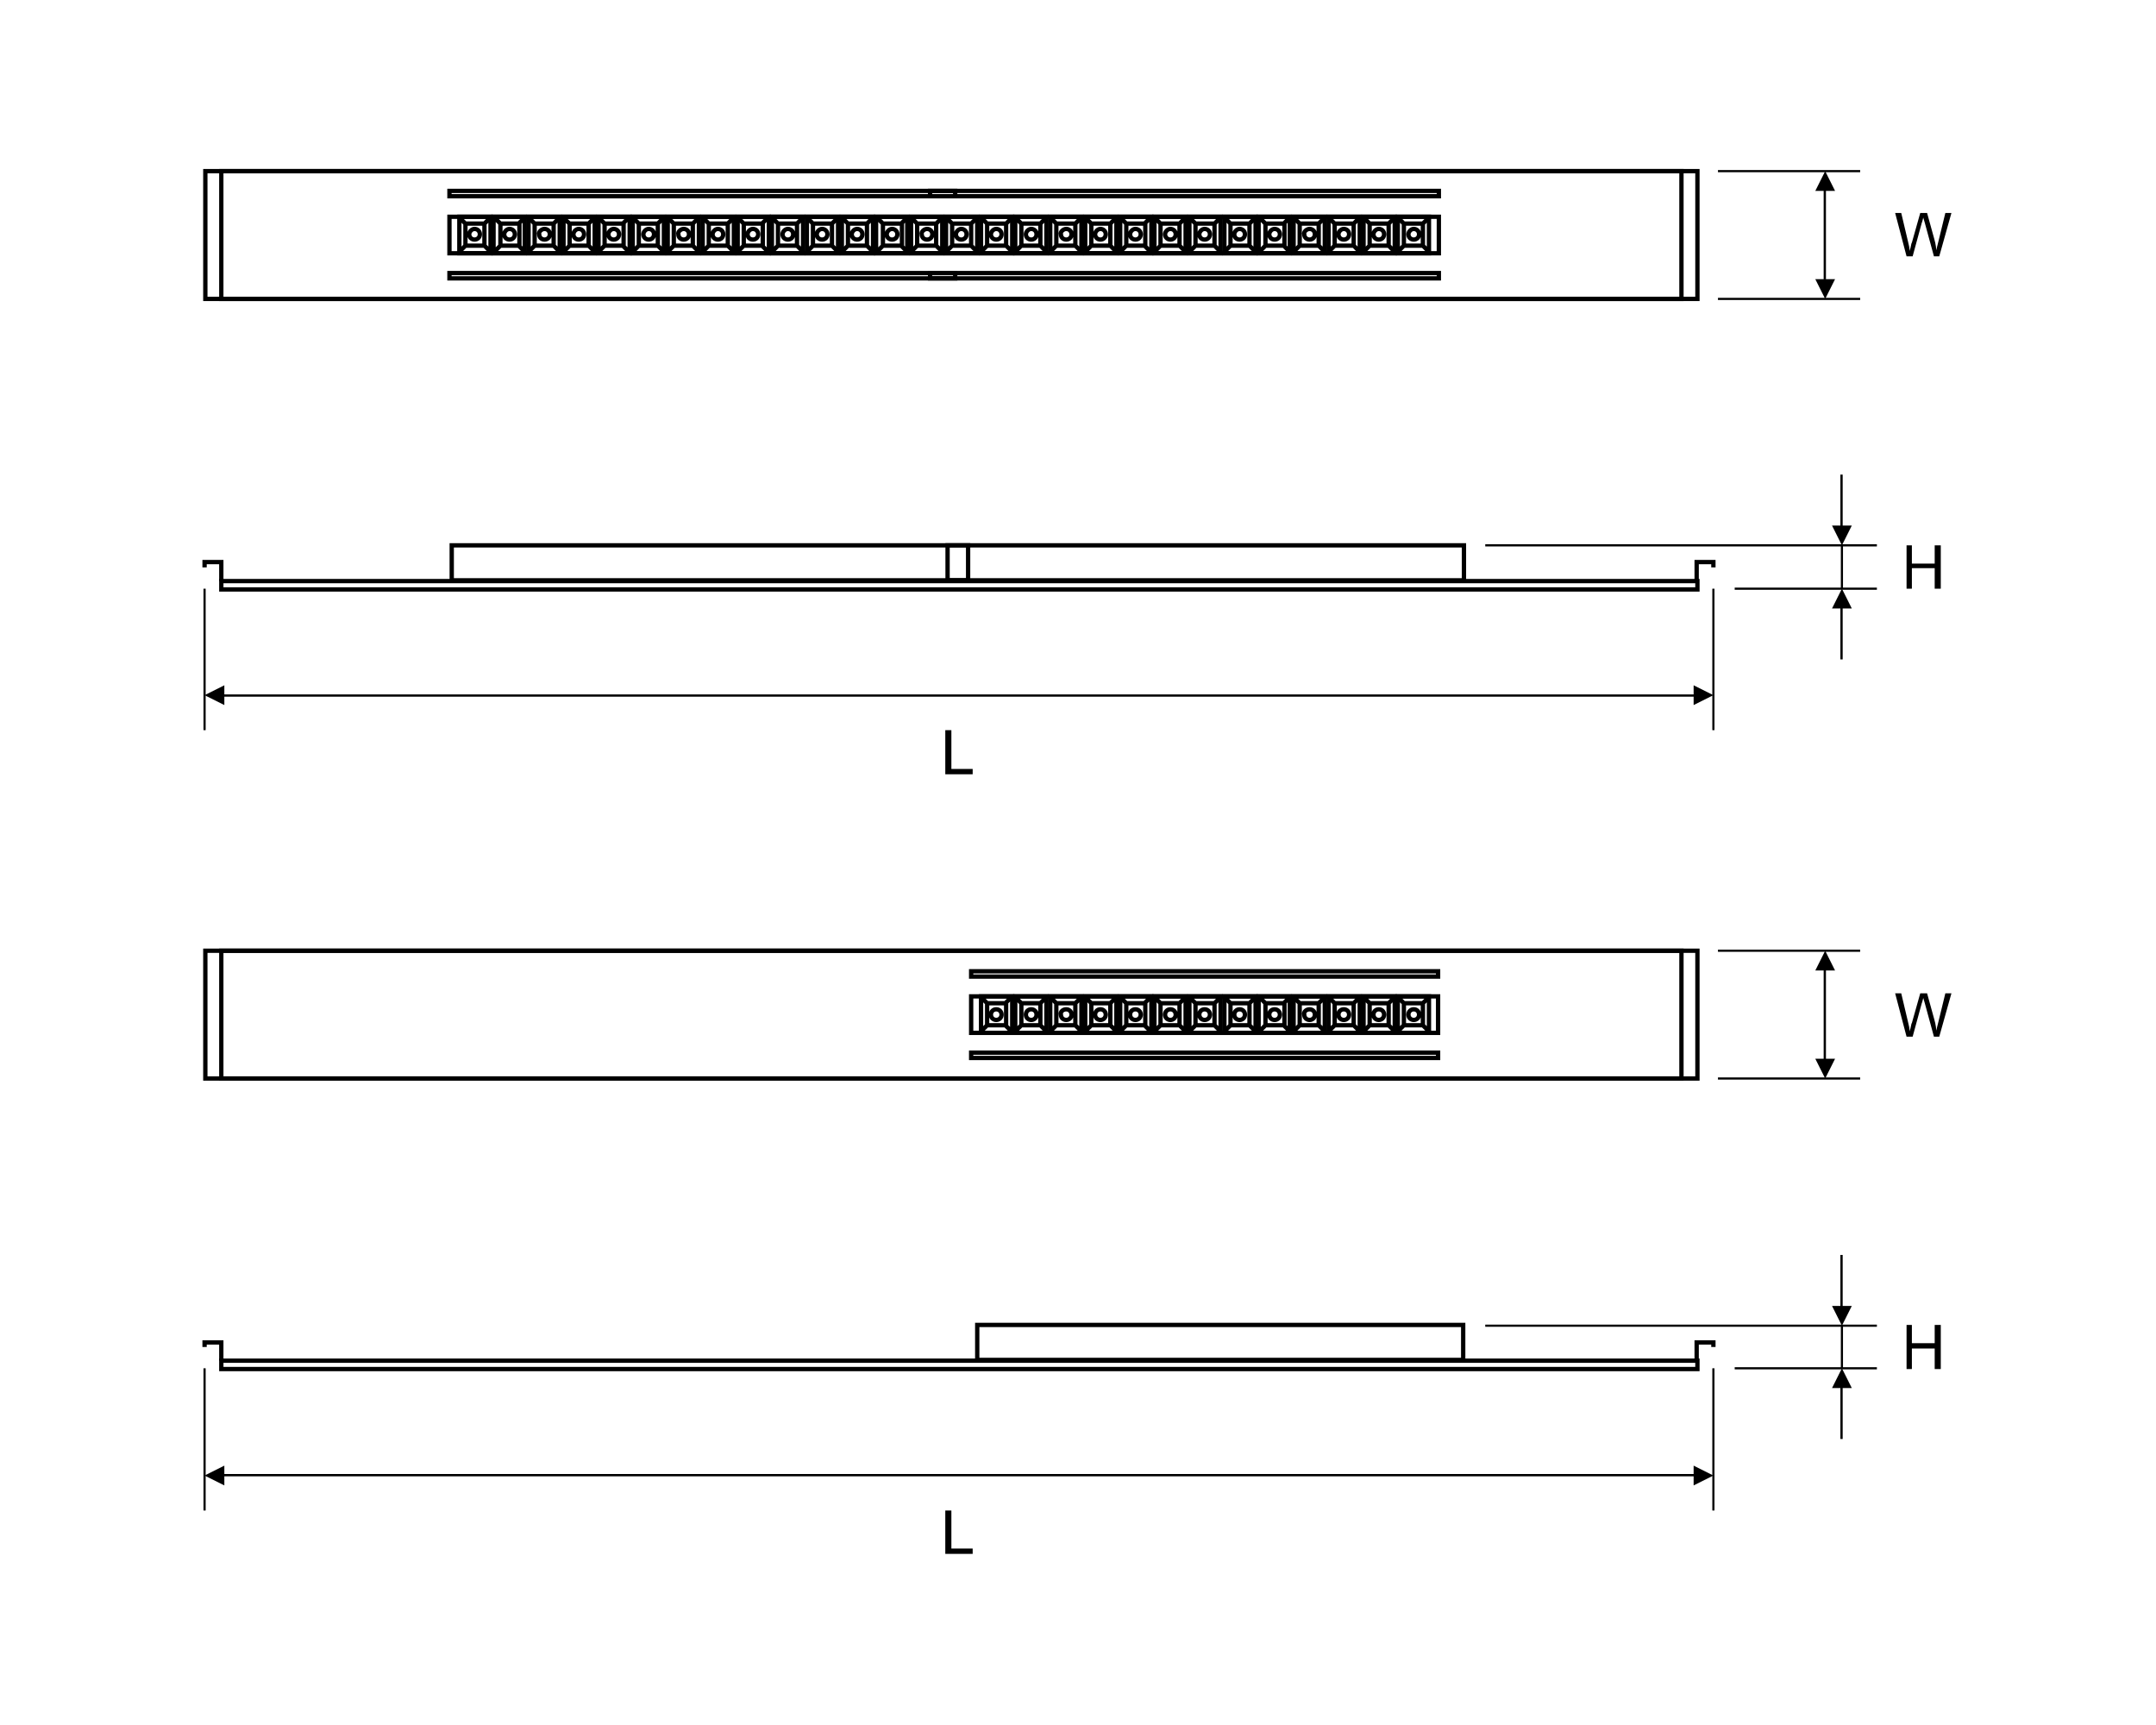 <?xml version="1.0" encoding="utf-8"?>
<!-- Generator: Adobe Illustrator 26.0.1, SVG Export Plug-In . SVG Version: 6.00 Build 0)  -->
<svg version="1.1" id="Layer_1" xmlns="http://www.w3.org/2000/svg" xmlns:xlink="http://www.w3.org/1999/xlink" x="0px" y="0px"
	 viewBox="0 0 283.5 226.8" style="enable-background:new 0 0 283.5 226.8;" xml:space="preserve">
<style type="text/css">
	.st0{fill:none;stroke:#000000;stroke-width:0.567;stroke-miterlimit:22.926;}
	.st1{fill:none;stroke:#000000;stroke-width:0.283;stroke-miterlimit:22.926;}
</style>
<rect x="27" y="22.5" class="st0" width="194.1" height="16.8"/>
<rect x="29.1" y="22.5" class="st0" width="194.1" height="16.8"/>
<rect x="59.1" y="28.5" class="st0" width="130.1" height="4.8"/>
<rect x="59.1" y="35.9" class="st0" width="130.1" height="0.7"/>
<rect x="122.3" y="35.9" class="st0" width="3.3" height="0.7"/>
<rect x="59.1" y="25.1" class="st0" width="130.1" height="0.7"/>
<rect x="122.3" y="25.1" class="st0" width="3.3" height="0.7"/>
<path class="st0" d="M63.7,32.3l0.9,0.9 M63.7,29.4l0.9-0.9 M61.2,32.3l-0.9,0.9 M61.2,29.4l-0.9-0.9 M62.4,30.1
	c0.4,0,0.7,0.3,0.7,0.7c0,0.4-0.3,0.7-0.7,0.7c-0.4,0-0.7-0.3-0.7-0.7C61.7,30.5,62,30.1,62.4,30.1z M61.2,29.4h2.5v2.9h-2.5V29.4z
	 M60.4,28.5h4.1v4.8h-4.1V28.5z"/>
<path class="st0" d="M68.2,32.3l0.9,0.9 M68.2,29.4l0.9-0.9 M65.8,32.3l-0.9,0.9 M65.8,29.4l-0.9-0.9 M67,30.1
	c0.4,0,0.7,0.3,0.7,0.7c0,0.4-0.3,0.7-0.7,0.7c-0.4,0-0.7-0.3-0.7-0.7C66.3,30.5,66.6,30.1,67,30.1z M65.8,29.4h2.5v2.9h-2.5V29.4z
	 M64.9,28.5H69v4.8h-4.1V28.5z"/>
<path class="st0" d="M72.8,32.3l0.9,0.9 M72.8,29.4l0.9-0.9 M70.3,32.3l-0.9,0.9 M70.3,29.4l-0.9-0.9 M71.6,30.1
	c0.4,0,0.7,0.3,0.7,0.7c0,0.4-0.3,0.7-0.7,0.7s-0.7-0.3-0.7-0.7C70.8,30.5,71.2,30.1,71.6,30.1z M70.3,29.4h2.5v2.9h-2.5V29.4z
	 M69.5,28.5h4.1v4.8h-4.1V28.5z"/>
<path class="st0" d="M77.4,32.3l0.9,0.9 M77.4,29.4l0.9-0.9 M74.9,32.3L74,33.2 M74.9,29.4L74,28.6 M76.1,30.1
	c0.4,0,0.7,0.3,0.7,0.7c0,0.4-0.3,0.7-0.7,0.7c-0.4,0-0.7-0.3-0.7-0.7C75.4,30.5,75.7,30.1,76.1,30.1z M74.9,29.4h2.5v2.9h-2.5V29.4
	z M74.1,28.5h4.1v4.8h-4.1V28.5z"/>
<path class="st0" d="M81.9,32.3l0.9,0.9 M81.9,29.4l0.9-0.9 M79.5,32.3l-0.9,0.9 M79.5,29.4l-0.9-0.9 M80.7,30.1
	c0.4,0,0.7,0.3,0.7,0.7c0,0.4-0.3,0.7-0.7,0.7c-0.4,0-0.7-0.3-0.7-0.7C80,30.5,80.3,30.1,80.7,30.1z M79.5,29.4h2.5v2.9h-2.5V29.4z
	 M78.7,28.5h4.1v4.8h-4.1V28.5z"/>
<path class="st0" d="M86.5,32.3l0.9,0.9 M86.5,29.4l0.9-0.9 M84,32.3l-0.9,0.9 M84,29.4l-0.9-0.9 M85.3,30.1c0.4,0,0.7,0.3,0.7,0.7
	c0,0.4-0.3,0.7-0.7,0.7c-0.4,0-0.7-0.3-0.7-0.7C84.6,30.5,84.9,30.1,85.3,30.1z M84,29.4h2.5v2.9H84V29.4z M83.2,28.5h4.1v4.8h-4.1
	V28.5z"/>
<path class="st0" d="M91.1,32.3l0.9,0.9 M91.1,29.4l0.9-0.9 M88.6,32.3l-0.9,0.9 M88.6,29.4l-0.9-0.9 M89.9,30.1
	c0.4,0,0.7,0.3,0.7,0.7c0,0.4-0.3,0.7-0.7,0.7c-0.4,0-0.7-0.3-0.7-0.7C89.1,30.5,89.5,30.1,89.9,30.1z M88.6,29.4h2.5v2.9h-2.5V29.4
	z M87.8,28.5h4.1v4.8h-4.1V28.5z"/>
<path class="st0" d="M95.7,32.3l0.9,0.9 M95.7,29.4l0.9-0.9 M93.2,32.3l-0.9,0.9 M93.2,29.4l-0.9-0.9 M94.4,30.1
	c0.4,0,0.7,0.3,0.7,0.7c0,0.4-0.3,0.7-0.7,0.7c-0.4,0-0.7-0.3-0.7-0.7C93.7,30.5,94,30.1,94.4,30.1z M93.2,29.4h2.5v2.9h-2.5V29.4z
	 M92.4,28.5h4.1v4.8h-4.1V28.5z"/>
<path class="st0" d="M100.2,32.3l0.9,0.9 M100.2,29.4l0.9-0.9 M97.8,32.3l-0.9,0.9 M97.8,29.4l-0.9-0.9 M99,30.1
	c0.4,0,0.7,0.3,0.7,0.7c0,0.4-0.3,0.7-0.7,0.7c-0.4,0-0.7-0.3-0.7-0.7C98.3,30.5,98.6,30.1,99,30.1z M97.8,29.4h2.5v2.9h-2.5V29.4z
	 M97,28.5h4.1v4.8H97V28.5z"/>
<path class="st0" d="M104.8,32.3l0.9,0.9 M104.8,29.4l0.9-0.9 M102.3,32.3l-0.9,0.9 M102.3,29.4l-0.9-0.9 M103.6,30.1
	c0.4,0,0.7,0.3,0.7,0.7c0,0.4-0.3,0.7-0.7,0.7c-0.4,0-0.7-0.3-0.7-0.7C102.9,30.5,103.2,30.1,103.6,30.1z M102.3,29.4h2.5v2.9h-2.5
	V29.4z M101.5,28.5h4.1v4.8h-4.1V28.5z"/>
<path class="st0" d="M109.4,32.3l0.9,0.9 M109.4,29.4l0.9-0.9 M106.9,32.3l-0.9,0.9 M106.9,29.4l-0.9-0.9 M108.1,30.1
	c0.4,0,0.7,0.3,0.7,0.7c0,0.4-0.3,0.7-0.7,0.7s-0.7-0.3-0.7-0.7C107.4,30.5,107.7,30.1,108.1,30.1z M106.9,29.4h2.5v2.9h-2.5V29.4z
	 M106.1,28.5h4.1v4.8h-4.1V28.5z"/>
<path class="st0" d="M114,32.3l0.9,0.9 M114,29.4l0.9-0.9 M111.5,32.3l-0.9,0.9 M111.5,29.4l-0.9-0.9 M112.7,30.1
	c0.4,0,0.7,0.3,0.7,0.7c0,0.4-0.3,0.7-0.7,0.7c-0.4,0-0.7-0.3-0.7-0.7C112,30.5,112.3,30.1,112.7,30.1z M111.5,29.4h2.5v2.9h-2.5
	V29.4z M110.7,28.5h4.1v4.8h-4.1V28.5z"/>
<path class="st0" d="M118.5,32.3l0.9,0.9 M118.5,29.4l0.9-0.9 M116.1,32.3l-0.9,0.9 M116.1,29.4l-0.9-0.9 M117.3,30.1
	c0.4,0,0.7,0.3,0.7,0.7c0,0.4-0.3,0.7-0.7,0.7c-0.4,0-0.7-0.3-0.7-0.7C116.6,30.5,116.9,30.1,117.3,30.1z M116.1,29.4h2.5v2.9h-2.5
	V29.4z M115.2,28.5h4.1v4.8h-4.1V28.5z"/>
<path class="st0" d="M123.1,32.3l0.9,0.9 M123.1,29.4l0.9-0.9 M120.6,32.3l-0.9,0.9 M120.6,29.4l-0.9-0.9 M121.9,30.1
	c0.4,0,0.7,0.3,0.7,0.7c0,0.4-0.3,0.7-0.7,0.7c-0.4,0-0.7-0.3-0.7-0.7C121.1,30.5,121.5,30.1,121.9,30.1z M120.6,29.4h2.5v2.9h-2.5
	V29.4z M119.8,28.5h4.1v4.8h-4.1V28.5z"/>
<path class="st0" d="M127.7,32.3l0.9,0.9 M127.7,29.4l0.9-0.9 M125.2,32.3l-0.9,0.9 M125.2,29.4l-0.9-0.9 M126.4,30.1
	c0.4,0,0.7,0.3,0.7,0.7c0,0.4-0.3,0.7-0.7,0.7c-0.4,0-0.7-0.3-0.7-0.7C125.7,30.5,126,30.1,126.4,30.1z M125.2,29.4h2.5v2.9h-2.5
	V29.4z M124.4,28.5h4.1v4.8h-4.1V28.5z"/>
<path class="st0" d="M132.3,32.3l0.9,0.9 M132.3,29.4l0.9-0.9 M129.8,32.3l-0.9,0.9 M129.8,29.4l-0.9-0.9 M131,30.1
	c0.4,0,0.7,0.3,0.7,0.7c0,0.4-0.3,0.7-0.7,0.7c-0.4,0-0.7-0.3-0.7-0.7C130.3,30.5,130.6,30.1,131,30.1z M129.8,29.4h2.5v2.9h-2.5
	V29.4z M129,28.5h4.1v4.8H129V28.5z"/>
<path class="st0" d="M136.8,32.3l0.9,0.9 M136.8,29.4l0.9-0.9 M134.3,32.3l-0.9,0.9 M134.3,29.4l-0.9-0.9 M135.6,30.1
	c0.4,0,0.7,0.3,0.7,0.7c0,0.4-0.3,0.7-0.7,0.7c-0.4,0-0.7-0.3-0.7-0.7C134.9,30.5,135.2,30.1,135.6,30.1z M134.3,29.4h2.5v2.9h-2.5
	V29.4z M133.5,28.5h4.1v4.8h-4.1V28.5z"/>
<path class="st0" d="M141.4,32.3l0.9,0.9 M141.4,29.4l0.9-0.9 M138.9,32.3l-0.9,0.9 M138.9,29.4l-0.9-0.9 M140.2,30.1
	c0.4,0,0.7,0.3,0.7,0.7c0,0.4-0.3,0.7-0.7,0.7s-0.7-0.3-0.7-0.7C139.4,30.5,139.8,30.1,140.2,30.1z M138.9,29.4h2.5v2.9h-2.5V29.4z
	 M138.1,28.5h4.1v4.8h-4.1V28.5z"/>
<path class="st0" d="M146,32.3l0.9,0.9 M146,29.4l0.9-0.9 M143.5,32.3l-0.9,0.9 M143.5,29.4l-0.9-0.9 M144.7,30.1
	c0.4,0,0.7,0.3,0.7,0.7c0,0.4-0.3,0.7-0.7,0.7c-0.4,0-0.7-0.3-0.7-0.7C144,30.5,144.3,30.1,144.7,30.1z M143.5,29.4h2.5v2.9h-2.5
	V29.4z M142.7,28.5h4.1v4.8h-4.1V28.5z"/>
<path class="st0" d="M150.5,32.3l0.9,0.9 M150.5,29.4l0.9-0.9 M148.1,32.3l-0.9,0.9 M148.1,29.4l-0.9-0.9 M149.3,30.1
	c0.4,0,0.7,0.3,0.7,0.7c0,0.4-0.3,0.7-0.7,0.7c-0.4,0-0.7-0.3-0.7-0.7C148.6,30.5,148.9,30.1,149.3,30.1z M148.1,29.4h2.5v2.9h-2.5
	V29.4z M147.3,28.5h4.1v4.8h-4.1V28.5z"/>
<path class="st0" d="M155.1,32.3l0.9,0.9 M155.1,29.4l0.9-0.9 M152.6,32.3l-0.9,0.9 M152.6,29.4l-0.9-0.9 M153.9,30.1
	c0.4,0,0.7,0.3,0.7,0.7c0,0.4-0.3,0.7-0.7,0.7c-0.4,0-0.7-0.3-0.7-0.7C153.2,30.5,153.5,30.1,153.9,30.1z M152.6,29.4h2.5v2.9h-2.5
	V29.4z M151.8,28.5h4.1v4.8h-4.1V28.5z"/>
<path class="st0" d="M159.7,32.3l0.9,0.9 M159.7,29.4l0.9-0.9 M157.2,32.3l-0.9,0.9 M157.2,29.4l-0.9-0.9 M158.4,30.1
	c0.4,0,0.7,0.3,0.7,0.7c0,0.4-0.3,0.7-0.7,0.7c-0.4,0-0.7-0.3-0.7-0.7C157.7,30.5,158,30.1,158.4,30.1z M157.2,29.4h2.5v2.9h-2.5
	V29.4z M156.4,28.5h4.1v4.8h-4.1V28.5z"/>
<path class="st0" d="M164.3,32.3l0.9,0.9 M164.3,29.4l0.9-0.9 M161.8,32.3l-0.9,0.9 M161.8,29.4l-0.9-0.9 M163,30.1
	c0.4,0,0.7,0.3,0.7,0.7c0,0.4-0.3,0.7-0.7,0.7c-0.4,0-0.7-0.3-0.7-0.7C162.3,30.5,162.6,30.1,163,30.1z M161.8,29.4h2.5v2.9h-2.5
	V29.4z M161,28.5h4.1v4.8H161V28.5z"/>
<path class="st0" d="M168.8,32.3l0.9,0.9 M168.8,29.4l0.9-0.9 M166.4,32.3l-0.9,0.9 M166.4,29.4l-0.9-0.9 M167.6,30.1
	c0.4,0,0.7,0.3,0.7,0.7c0,0.4-0.3,0.7-0.7,0.7c-0.4,0-0.7-0.3-0.7-0.7C166.9,30.5,167.2,30.1,167.6,30.1z M166.4,29.4h2.5v2.9h-2.5
	V29.4z M165.5,28.5h4.1v4.8h-4.1V28.5z"/>
<path class="st0" d="M173.4,32.3l0.9,0.9 M173.4,29.4l0.9-0.9 M170.9,32.3l-0.9,0.9 M170.9,29.4l-0.9-0.9 M172.2,30.1
	c0.4,0,0.7,0.3,0.7,0.7c0,0.4-0.3,0.7-0.7,0.7c-0.4,0-0.7-0.3-0.7-0.7C171.4,30.5,171.8,30.1,172.2,30.1z M170.9,29.4h2.5v2.9h-2.5
	V29.4z M170.1,28.5h4.1v4.8h-4.1V28.5z"/>
<path class="st0" d="M178,32.3l0.9,0.9 M178,29.4l0.9-0.9 M175.5,32.3l-0.9,0.9 M175.5,29.4l-0.9-0.9 M176.7,30.1
	c0.4,0,0.7,0.3,0.7,0.7c0,0.4-0.3,0.7-0.7,0.7c-0.4,0-0.7-0.3-0.7-0.7C176,30.5,176.3,30.1,176.7,30.1z M175.5,29.4h2.5v2.9h-2.5
	V29.4z M174.7,28.5h4.1v4.8h-4.1V28.5z"/>
<path class="st0" d="M182.6,32.3l0.9,0.9 M182.6,29.4l0.9-0.9 M180.1,32.3l-0.9,0.9 M180.1,29.4l-0.9-0.9 M181.3,30.1
	c0.4,0,0.7,0.3,0.7,0.7c0,0.4-0.3,0.7-0.7,0.7c-0.4,0-0.7-0.3-0.7-0.7C180.6,30.5,180.9,30.1,181.3,30.1z M180.1,29.4h2.5v2.9h-2.5
	V29.4z M179.3,28.5h4.1v4.8h-4.1V28.5z"/>
<path class="st0" d="M187.1,32.3l0.9,0.9 M187.1,29.4l0.9-0.9 M184.6,32.3l-0.9,0.9 M184.6,29.4l-0.9-0.9 M185.9,30.1
	c0.4,0,0.7,0.3,0.7,0.7c0,0.4-0.3,0.7-0.7,0.7c-0.4,0-0.7-0.3-0.7-0.7C185.2,30.5,185.5,30.1,185.9,30.1z M184.6,29.4h2.5v2.9h-2.5
	V29.4z M183.8,28.5h4.1v4.8h-4.1V28.5z"/>
<rect x="29.1" y="76.4" class="st0" width="194.1" height="1.1"/>
<rect x="59.4" y="71.7" class="st0" width="133.1" height="4.6"/>
<polyline class="st0" points="29.1,76.4 29.1,73.9 26.9,73.9 26.9,74.6 "/>
<polyline class="st0" points="223.1,76.4 223.1,73.9 225.3,73.9 225.3,74.6 "/>
<rect x="124.6" y="71.7" class="st0" width="2.7" height="4.6"/>
<line class="st1" x1="26.9" y1="77.4" x2="26.9" y2="96"/>
<line class="st1" x1="225.3" y1="77.4" x2="225.3" y2="96"/>
<path d="M225.3,91.4l-2.6,1.3v-2.6L225.3,91.4z M222.7,91.6H29.5v-0.3h193.3V91.6z M26.9,91.4l2.6-1.3v2.6L26.9,91.4z"/>
<line class="st1" x1="228.1" y1="77.4" x2="246.8" y2="77.4"/>
<line class="st1" x1="195.3" y1="71.7" x2="246.8" y2="71.7"/>
<path d="M242.3,62.4v6.7H242v-6.7H242.3z M242.2,71.7l-1.3-2.6h2.6L242.2,71.7z"/>
<path d="M242,86.7V80h0.3v6.7H242z M242.2,77.4l1.3,2.6h-2.6L242.2,77.4z"/>
<line class="st1" x1="242.2" y1="71.7" x2="242.2" y2="77.4"/>
<line class="st1" x1="225.9" y1="39.3" x2="244.6" y2="39.3"/>
<line class="st1" x1="225.9" y1="22.5" x2="244.6" y2="22.5"/>
<path d="M240,22.5l1.3,2.6h-2.6L240,22.5z M240.1,25.1v11.6h-0.3V25.1H240.1z M240,39.3l-1.3-2.6h2.6L240,39.3z"/>
<polygon points="124.3,101.8 124.3,96 125.1,96 125.1,101.1 127.9,101.1 127.9,101.8 "/>
<polygon points="250.7,77.4 250.7,71.7 251.4,71.7 251.4,74.1 254.4,74.1 254.4,71.7 255.2,71.7 255.2,77.4 254.4,77.4 254.4,74.7 
	251.4,74.7 251.4,77.4 "/>
<path d="M250.7,33.7l-1.5-5.7h0.8l0.9,3.8c0.1,0.4,0.2,0.8,0.2,1.2c0.2-0.6,0.2-1,0.3-1.1l1.1-3.9h0.9l0.8,2.9
	c0.2,0.7,0.4,1.4,0.4,2c0.1-0.4,0.2-0.8,0.3-1.2l0.9-3.7h0.8l-1.6,5.7h-0.7l-1.2-4.4c-0.1-0.4-0.2-0.6-0.2-0.7
	c-0.1,0.3-0.1,0.5-0.2,0.7l-1.2,4.4H250.7z"/>
<rect x="27" y="125" class="st0" width="194.1" height="16.8"/>
<rect x="29.1" y="125" class="st0" width="194.1" height="16.8"/>
<rect x="127.7" y="131" class="st0" width="61.4" height="4.8"/>
<rect x="127.7" y="138.4" class="st0" width="61.4" height="0.7"/>
<rect x="127.7" y="127.7" class="st0" width="61.4" height="0.7"/>
<path class="st0" d="M132.2,134.8l0.9,0.9 M132.2,131.9l0.9-0.9 M129.8,134.8l-0.9,0.9 M129.8,131.9l-0.9-0.9 M131,132.7
	c0.4,0,0.7,0.3,0.7,0.7c0,0.4-0.3,0.7-0.7,0.7c-0.4,0-0.7-0.3-0.7-0.7C130.3,133,130.6,132.7,131,132.7z M129.8,131.9h2.5v2.9h-2.5
	V131.9z M129,131h4.1v4.8H129V131z"/>
<path class="st0" d="M136.8,134.8l0.9,0.9 M136.8,131.9l0.9-0.9 M134.3,134.8l-0.9,0.9 M134.3,131.9l-0.9-0.9 M135.6,132.7
	c0.4,0,0.7,0.3,0.7,0.7c0,0.4-0.3,0.7-0.7,0.7c-0.4,0-0.7-0.3-0.7-0.7C134.9,133,135.2,132.7,135.6,132.7z M134.3,131.9h2.5v2.9
	h-2.5V131.9z M133.5,131h4.1v4.8h-4.1V131z"/>
<path class="st0" d="M141.4,134.8l0.9,0.9 M141.4,131.9l0.9-0.9 M138.9,134.8l-0.9,0.9 M138.9,131.9l-0.9-0.9 M140.2,132.7
	c0.4,0,0.7,0.3,0.7,0.7c0,0.4-0.3,0.7-0.7,0.7c-0.4,0-0.7-0.3-0.7-0.7C139.4,133,139.8,132.7,140.2,132.7z M138.9,131.9h2.5v2.9
	h-2.5V131.9z M138.1,131h4.1v4.8h-4.1V131z"/>
<path class="st0" d="M146,134.8l0.9,0.9 M146,131.9l0.9-0.9 M143.5,134.8l-0.9,0.9 M143.5,131.9l-0.9-0.9 M144.7,132.7
	c0.4,0,0.7,0.3,0.7,0.7c0,0.4-0.3,0.7-0.7,0.7c-0.4,0-0.7-0.3-0.7-0.7C144,133,144.3,132.7,144.7,132.7z M143.5,131.9h2.5v2.9h-2.5
	V131.9z M142.7,131h4.1v4.8h-4.1V131z"/>
<path class="st0" d="M150.5,134.8l0.9,0.9 M150.5,131.9l0.9-0.9 M148.1,134.8l-0.9,0.9 M148.1,131.9l-0.9-0.9 M149.3,132.7
	c0.4,0,0.7,0.3,0.7,0.7c0,0.4-0.3,0.7-0.7,0.7c-0.4,0-0.7-0.3-0.7-0.7C148.6,133,148.9,132.7,149.3,132.7z M148.1,131.9h2.5v2.9
	h-2.5V131.9z M147.3,131h4.1v4.8h-4.1V131z"/>
<path class="st0" d="M155.1,134.8l0.9,0.9 M155.1,131.9l0.9-0.9 M152.6,134.8l-0.9,0.9 M152.6,131.9l-0.9-0.9 M153.9,132.7
	c0.4,0,0.7,0.3,0.7,0.7c0,0.4-0.3,0.7-0.7,0.7c-0.4,0-0.7-0.3-0.7-0.7C153.2,133,153.5,132.7,153.9,132.7z M152.6,131.9h2.5v2.9
	h-2.5V131.9z M151.8,131h4.1v4.8h-4.1V131z"/>
<path class="st0" d="M159.7,134.8l0.9,0.9 M159.7,131.9l0.9-0.9 M157.2,134.8l-0.9,0.9 M157.2,131.9l-0.9-0.9 M158.4,132.7
	c0.4,0,0.7,0.3,0.7,0.7c0,0.4-0.3,0.7-0.7,0.7c-0.4,0-0.7-0.3-0.7-0.7C157.7,133,158,132.7,158.4,132.7z M157.2,131.9h2.5v2.9h-2.5
	V131.9z M156.4,131h4.1v4.8h-4.1V131z"/>
<path class="st0" d="M164.3,134.8l0.9,0.9 M164.3,131.9l0.9-0.9 M161.8,134.8l-0.9,0.9 M161.8,131.9l-0.9-0.9 M163,132.7
	c0.4,0,0.7,0.3,0.7,0.7c0,0.4-0.3,0.7-0.7,0.7c-0.4,0-0.7-0.3-0.7-0.7C162.3,133,162.6,132.7,163,132.7z M161.8,131.9h2.5v2.9h-2.5
	V131.9z M161,131h4.1v4.8H161V131z"/>
<path class="st0" d="M168.8,134.8l0.9,0.9 M168.8,131.9l0.9-0.9 M166.4,134.8l-0.9,0.9 M166.4,131.9l-0.9-0.9 M167.6,132.7
	c0.4,0,0.7,0.3,0.7,0.7c0,0.4-0.3,0.7-0.7,0.7s-0.7-0.3-0.7-0.7C166.9,133,167.2,132.7,167.6,132.7z M166.4,131.9h2.5v2.9h-2.5
	V131.9z M165.5,131h4.1v4.8h-4.1V131z"/>
<path class="st0" d="M173.4,134.8l0.9,0.9 M173.4,131.9l0.9-0.9 M170.9,134.8l-0.9,0.9 M170.9,131.9l-0.9-0.9 M172.2,132.7
	c0.4,0,0.7,0.3,0.7,0.7c0,0.4-0.3,0.7-0.7,0.7c-0.4,0-0.7-0.3-0.7-0.7C171.4,133,171.8,132.7,172.2,132.7z M170.9,131.9h2.5v2.9
	h-2.5V131.9z M170.1,131h4.1v4.8h-4.1V131z"/>
<path class="st0" d="M178,134.8l0.9,0.9 M178,131.9l0.9-0.9 M175.5,134.8l-0.9,0.9 M175.5,131.9l-0.9-0.9 M176.7,132.7
	c0.4,0,0.7,0.3,0.7,0.7c0,0.4-0.3,0.7-0.7,0.7c-0.4,0-0.7-0.3-0.7-0.7C176,133,176.3,132.7,176.7,132.7z M175.5,131.9h2.5v2.9h-2.5
	V131.9z M174.7,131h4.1v4.8h-4.1V131z"/>
<path class="st0" d="M182.6,134.8l0.9,0.9 M182.6,131.9l0.9-0.9 M180.1,134.8l-0.9,0.9 M180.1,131.9l-0.9-0.9 M181.3,132.7
	c0.4,0,0.7,0.3,0.7,0.7c0,0.4-0.3,0.7-0.7,0.7c-0.4,0-0.7-0.3-0.7-0.7C180.6,133,180.9,132.7,181.3,132.7z M180.1,131.9h2.5v2.9
	h-2.5V131.9z M179.3,131h4.1v4.8h-4.1V131z"/>
<path class="st0" d="M187.1,134.8l0.9,0.9 M187.1,131.9l0.9-0.9 M184.6,134.8l-0.9,0.9 M184.6,131.9l-0.9-0.9 M185.9,132.7
	c0.4,0,0.7,0.3,0.7,0.7c0,0.4-0.3,0.7-0.7,0.7c-0.4,0-0.7-0.3-0.7-0.7C185.2,133,185.5,132.7,185.9,132.7z M184.6,131.9h2.5v2.9
	h-2.5V131.9z M183.8,131h4.1v4.8h-4.1V131z"/>
<rect x="29.1" y="178.9" class="st0" width="194.1" height="1.1"/>
<rect x="128.5" y="174.2" class="st0" width="63.9" height="4.6"/>
<polyline class="st0" points="29.1,178.9 29.1,176.5 26.9,176.5 26.9,177.1 "/>
<polyline class="st0" points="223.1,178.9 223.1,176.5 225.3,176.5 225.3,177.1 "/>
<line class="st1" x1="26.9" y1="179.9" x2="26.9" y2="198.6"/>
<line class="st1" x1="225.3" y1="179.9" x2="225.3" y2="198.6"/>
<path d="M225.3,194l-2.6,1.3v-2.6L225.3,194z M222.7,194.1H29.5v-0.3h193.3V194.1z M26.9,194l2.6-1.3v2.6L26.9,194z"/>
<line class="st1" x1="228.1" y1="179.9" x2="246.8" y2="179.9"/>
<line class="st1" x1="195.3" y1="174.3" x2="246.8" y2="174.3"/>
<path d="M242.3,165v6.7H242V165H242.3z M242.2,174.3l-1.3-2.6h2.6L242.2,174.3z"/>
<path d="M242,189.2v-6.7h0.3v6.7H242z M242.2,179.9l1.3,2.6h-2.6L242.2,179.9z"/>
<line class="st1" x1="242.2" y1="174.3" x2="242.2" y2="179.9"/>
<line class="st1" x1="225.9" y1="141.8" x2="244.6" y2="141.8"/>
<line class="st1" x1="225.9" y1="125" x2="244.6" y2="125"/>
<path d="M240,125l1.3,2.6h-2.6L240,125z M240.1,127.6v11.6h-0.3v-11.6H240.1z M240,141.8l-1.3-2.6h2.6L240,141.8z"/>
<polygon points="124.3,204.3 124.3,198.6 125.1,198.6 125.1,203.6 127.9,203.6 127.9,204.3 "/>
<polygon points="250.7,180 250.7,174.2 251.4,174.2 251.4,176.6 254.4,176.6 254.4,174.2 255.2,174.2 255.2,180 254.4,180 
	254.4,177.3 251.4,177.3 251.4,180 "/>
<path d="M250.7,136.3l-1.5-5.7h0.8l0.9,3.8c0.1,0.4,0.2,0.8,0.2,1.2c0.2-0.6,0.2-1,0.3-1.1l1.1-3.9h0.9l0.8,2.9
	c0.2,0.7,0.4,1.4,0.4,2c0.1-0.4,0.2-0.8,0.3-1.2l0.9-3.7h0.8l-1.6,5.7h-0.7l-1.2-4.4c-0.1-0.4-0.2-0.6-0.2-0.7
	c-0.1,0.3-0.1,0.5-0.2,0.7l-1.2,4.4H250.7z"/>
</svg>
